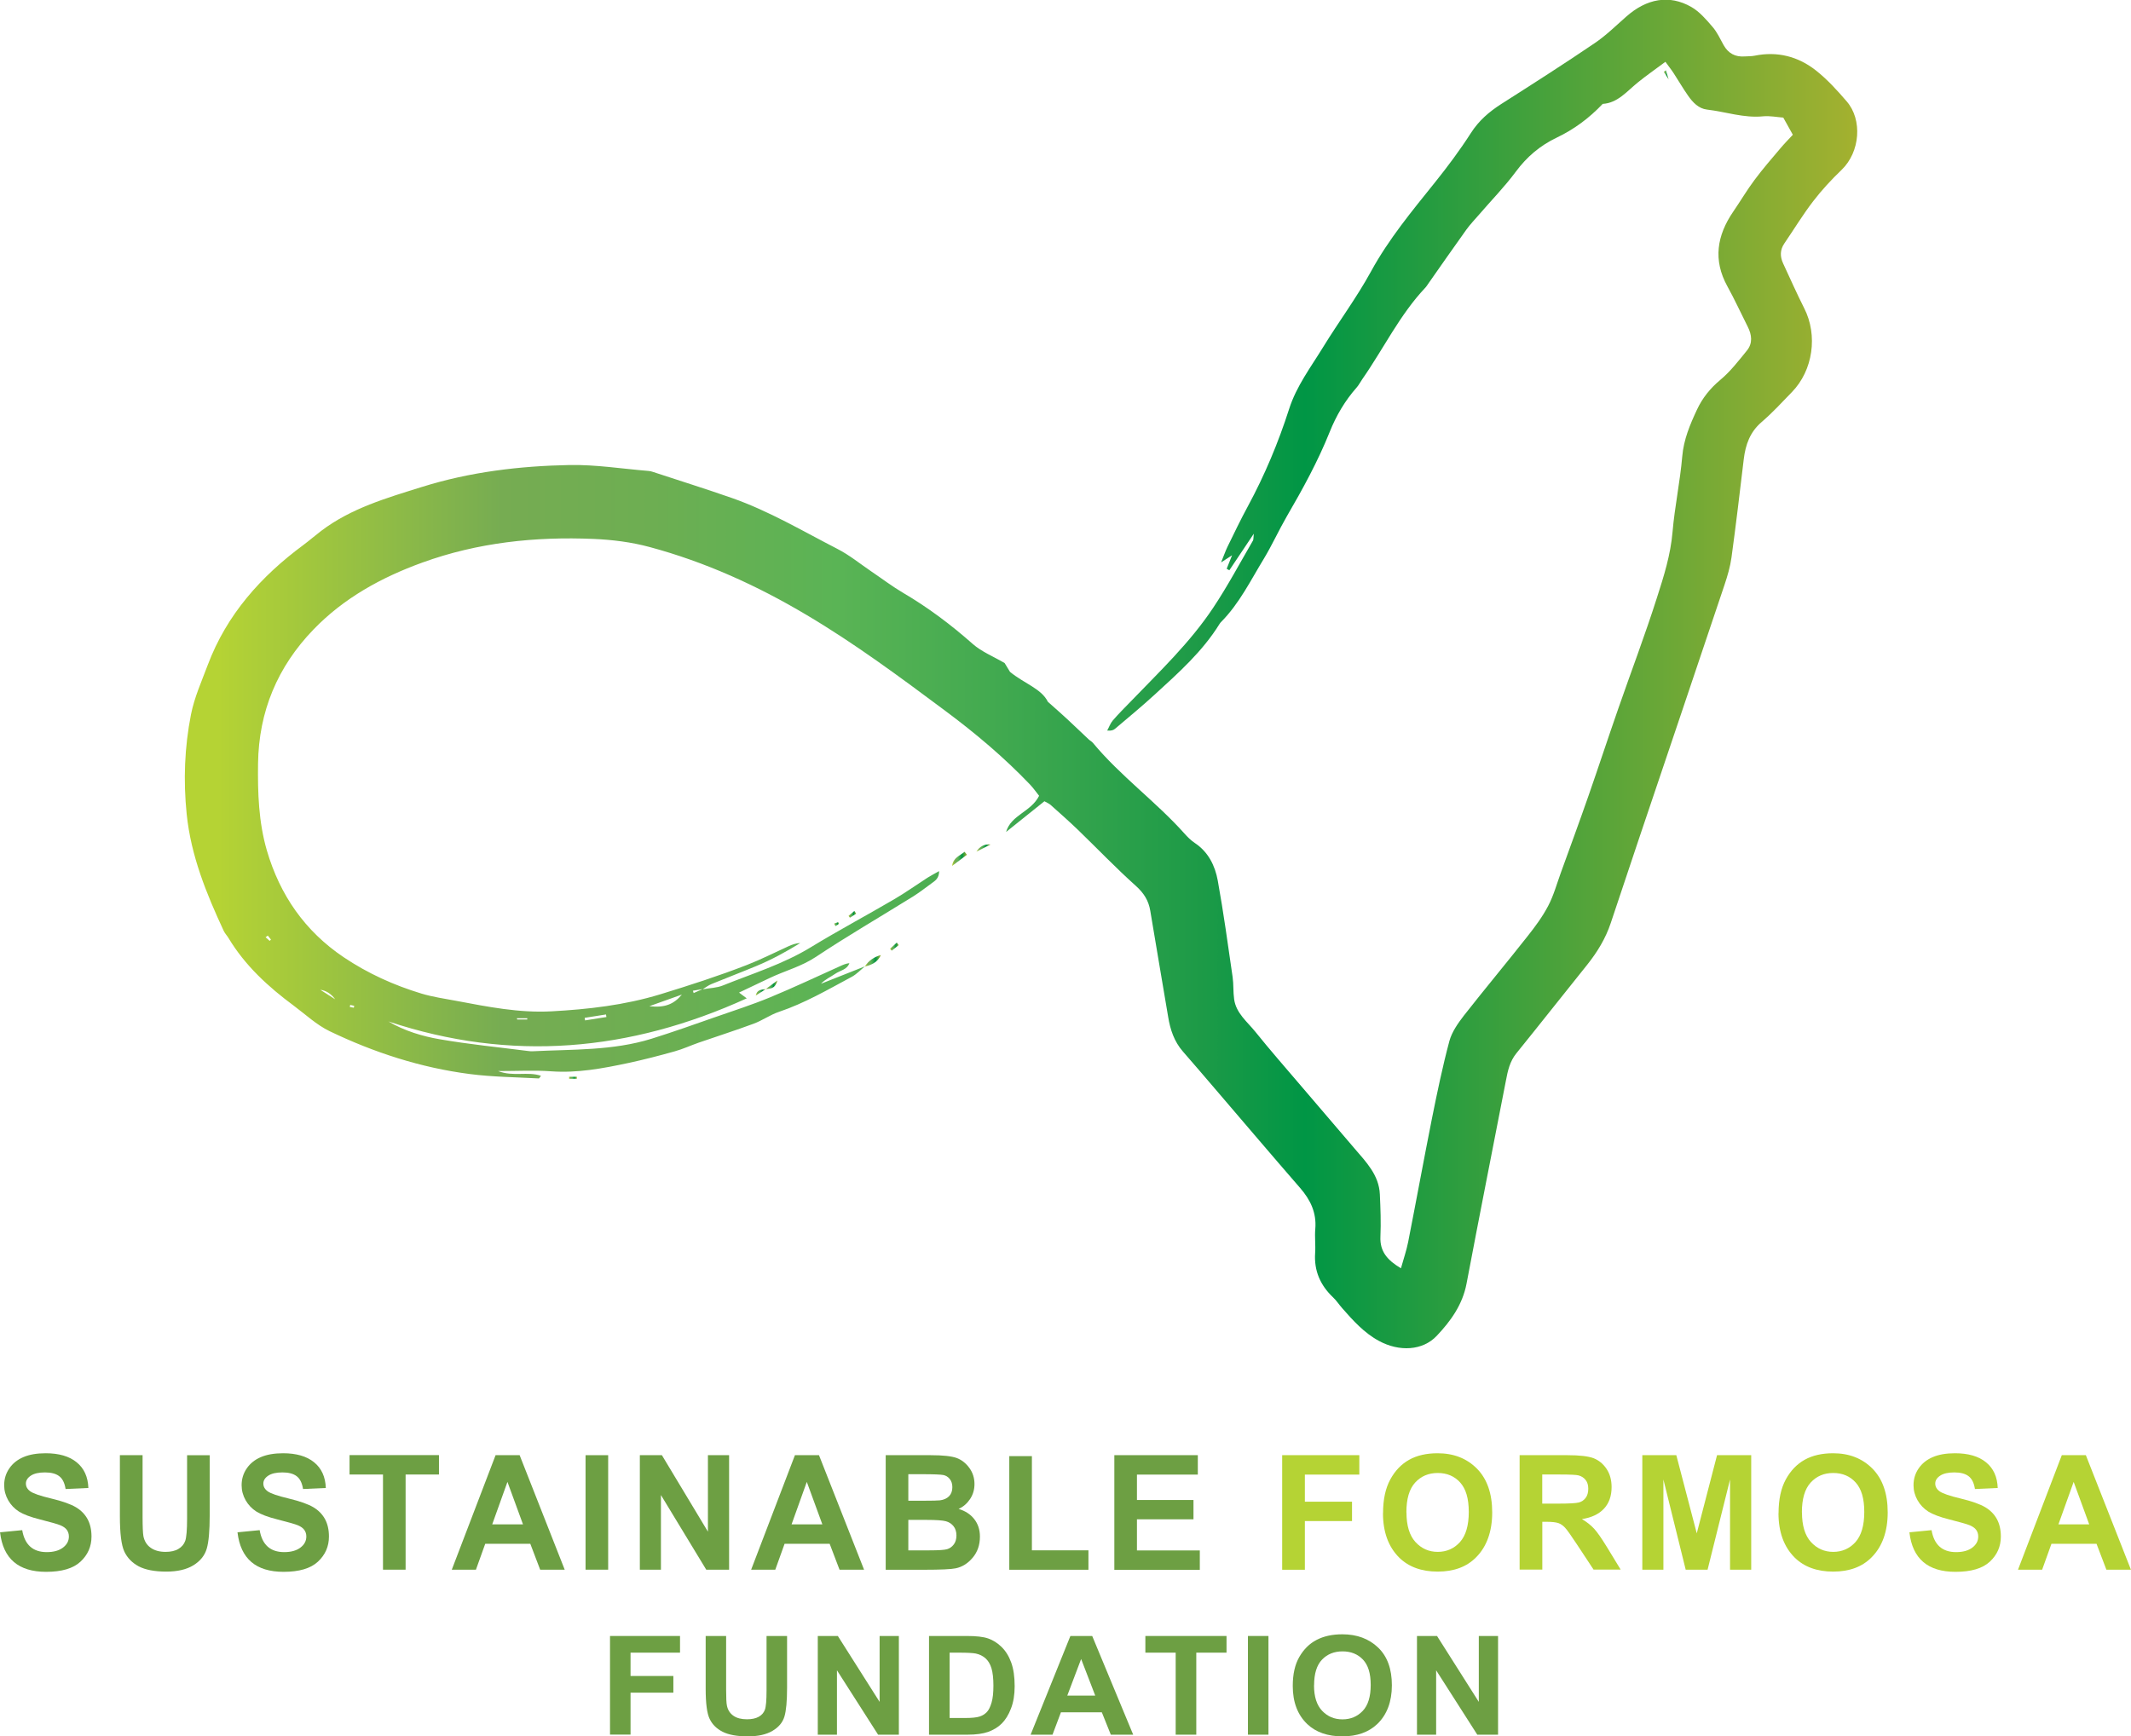 <?xml version="1.0" encoding="UTF-8"?>
<svg xmlns="http://www.w3.org/2000/svg" xmlns:xlink="http://www.w3.org/1999/xlink" id="Layer_2" data-name="Layer 2" viewBox="0 0 265.74 216.57">
  <defs>
    <style>
      .cls-1 {
        fill: url(#_未命名漸層_923);
      }

      .cls-1, .cls-2, .cls-3, .cls-4, .cls-5, .cls-6, .cls-7, .cls-8, .cls-9, .cls-10, .cls-11, .cls-12, .cls-13 {
        stroke-width: 0px;
      }

      .cls-2 {
        fill: url(#_未命名漸層_923-10);
      }

      .cls-3 {
        fill: url(#_未命名漸層_923-11);
      }

      .cls-4 {
        fill: #6d9f43;
      }

      .cls-5 {
        fill: #b5d334;
      }

      .cls-6 {
        fill: url(#_未命名漸層_923-4);
      }

      .cls-7 {
        fill: url(#_未命名漸層_923-7);
      }

      .cls-8 {
        fill: url(#_未命名漸層_923-5);
      }

      .cls-9 {
        fill: url(#_未命名漸層_923-3);
      }

      .cls-10 {
        fill: url(#_未命名漸層_923-8);
      }

      .cls-11 {
        fill: url(#_未命名漸層_923-6);
      }

      .cls-12 {
        fill: url(#_未命名漸層_923-9);
      }

      .cls-13 {
        fill: url(#_未命名漸層_923-2);
      }
    </style>
    <linearGradient id="_未命名漸層_923" data-name="未命名漸層 923" x1="23.06" y1="84.09" x2="231.61" y2="84.09" gradientUnits="userSpaceOnUse">
      <stop offset=".02" stop-color="#b5d334"></stop>
      <stop offset=".19" stop-color="#76ac52"></stop>
      <stop offset=".28" stop-color="#6dae52"></stop>
      <stop offset=".39" stop-color="#5ab455"></stop>
      <stop offset=".48" stop-color="#43aa50"></stop>
      <stop offset=".61" stop-color="#1c9a47"></stop>
      <stop offset=".67" stop-color="#009645"></stop>
      <stop offset="1" stop-color="#a4b12f"></stop>
    </linearGradient>
    <linearGradient id="_未命名漸層_923-2" data-name="未命名漸層 923" x1="121.76" y1="105.75" x2="123.53" y2="105.75" xlink:href="#_未命名漸層_923"></linearGradient>
    <linearGradient id="_未命名漸層_923-3" data-name="未命名漸層 923" x1="118.73" y1="107.13" x2="120.58" y2="107.13" xlink:href="#_未命名漸層_923"></linearGradient>
    <linearGradient id="_未命名漸層_923-4" data-name="未命名漸層 923" x1="107.85" y1="119.84" x2="109.84" y2="119.84" xlink:href="#_未命名漸層_923"></linearGradient>
    <linearGradient id="_未命名漸層_923-5" data-name="未命名漸層 923" x1="207.48" y1="9.35" x2="208.09" y2="9.35" xlink:href="#_未命名漸層_923"></linearGradient>
    <linearGradient id="_未命名漸層_923-6" data-name="未命名漸層 923" x1="111" y1="118.07" x2="112.07" y2="118.07" xlink:href="#_未命名漸層_923"></linearGradient>
    <linearGradient id="_未命名漸層_923-7" data-name="未命名漸層 923" x1="105.81" y1="114.05" x2="106.77" y2="114.05" xlink:href="#_未命名漸層_923"></linearGradient>
    <linearGradient id="_未命名漸層_923-8" data-name="未命名漸層 923" x1="95.48" y1="122.84" x2="96.95" y2="122.84" xlink:href="#_未命名漸層_923"></linearGradient>
    <linearGradient id="_未命名漸層_923-9" data-name="未命名漸層 923" x1="70.97" y1="134.42" x2="71.93" y2="134.42" xlink:href="#_未命名漸層_923"></linearGradient>
    <linearGradient id="_未命名漸層_923-10" data-name="未命名漸層 923" x1="94.24" y1="123.77" x2="95.48" y2="123.77" xlink:href="#_未命名漸層_923"></linearGradient>
    <linearGradient id="_未命名漸層_923-11" data-name="未命名漸層 923" x1="104.02" y1="115.27" x2="104.63" y2="115.27" xlink:href="#_未命名漸層_923"></linearGradient>
  </defs>
  <g id="_圖層_10" data-name="圖層 10">
    <g>
      <g>
        <path class="cls-1" d="m87.71,123.38c.81-.15,1.67-.16,2.42-.46,3.7-1.49,7.54-2.67,10.99-4.78,3.41-2.08,6.94-3.96,10.39-5.98,1.42-.83,2.76-1.79,4.14-2.68.42-.27.86-.49,1.46-.83,0,.96-.55,1.23-.99,1.56-.76.56-1.51,1.14-2.3,1.63-4.04,2.51-8.15,4.9-12.11,7.53-1.8,1.19-3.83,1.71-5.72,2.61-1.21.57-2.42,1.15-3.83,1.82.43.32.63.47.96.72-14.58,6.64-29.41,7.97-44.69,2.88,2.03,1.19,4.23,1.85,6.45,2.23,3.64.63,7.33.99,11,1.46.17.02.35.04.53.03,4.97-.25,10-.06,14.83-1.56,2.69-.84,5.35-1.79,8.01-2.72,2.27-.79,4.57-1.53,6.79-2.45,2.93-1.21,5.8-2.57,8.69-3.87.37-.17.74-.34,1.19-.39-.29.83-1.17.91-1.77,1.33-.59.41-1.26.69-1.77,1.24,1.83-.72,3.66-1.45,5.48-2.17h0c-.55.45-1.04.98-1.65,1.31-2.95,1.58-5.85,3.28-9.06,4.36-1.11.37-2.09,1.09-3.19,1.49-2.26.84-4.56,1.57-6.84,2.36-1,.35-1.97.8-2.98,1.08-1.92.54-3.86,1.04-5.81,1.46-3.16.67-6.33,1.27-9.61,1.03-2.08-.15-4.18-.03-6.61-.03,1.9.73,3.69.02,5.35.59-.15.18-.21.34-.27.33-2.87-.16-5.76-.18-8.61-.55-6.12-.79-11.94-2.68-17.49-5.35-1.61-.78-2.98-2.07-4.44-3.16-3.19-2.36-6.09-5.01-8.16-8.46-.18-.3-.44-.56-.59-.88-2.16-4.65-4.08-9.34-4.62-14.56-.43-4.22-.27-8.36.54-12.46.42-2.11,1.33-4.13,2.09-6.16,2.36-6.27,6.62-11.04,11.94-14.97.75-.56,1.46-1.18,2.21-1.75,3.74-2.83,8.16-4.1,12.54-5.47,6-1.88,12.19-2.62,18.43-2.74,3.27-.06,6.56.47,9.84.74.17.01.35.05.52.11,3.29,1.08,6.6,2.12,9.87,3.26,4.63,1.62,8.84,4.13,13.18,6.36,1.5.77,2.84,1.87,4.24,2.82,1.32.89,2.59,1.86,3.95,2.66,3.1,1.82,5.95,3.96,8.65,6.35,1.12.99,2.6,1.58,4,2.4.22.37.49.82.67,1.1,1.76,1.45,3.93,2.1,4.72,3.73,1.03.92,1.73,1.52,2.4,2.15.91.84,1.79,1.7,2.69,2.54.17.16.4.27.54.45,3.43,4.13,7.82,7.29,11.39,11.28.39.44.82.87,1.3,1.19,1.7,1.13,2.53,2.84,2.87,4.7.72,3.99,1.27,8.01,1.85,12.02.13.92.06,1.86.19,2.78.25,1.75,1.65,2.81,2.66,4.07,1.84,2.29,3.78,4.5,5.68,6.73,2.21,2.6,4.43,5.19,6.65,7.78,1.45,1.7,3.07,3.32,3.18,5.74.08,1.76.15,3.53.07,5.29-.08,1.85.87,2.93,2.56,3.94.33-1.18.69-2.22.9-3.28,1.01-5.14,1.95-10.29,2.97-15.42.65-3.23,1.32-6.46,2.17-9.64.31-1.14,1.07-2.22,1.81-3.18,2.61-3.33,5.33-6.58,7.95-9.91.94-1.19,1.86-2.43,2.56-3.77.68-1.29,1.07-2.73,1.57-4.11,1.16-3.21,2.34-6.41,3.46-9.63,1.26-3.61,2.45-7.25,3.71-10.86,1.6-4.61,3.34-9.18,4.82-13.83.86-2.67,1.71-5.36,1.95-8.22.27-3.15.94-6.26,1.21-9.41.18-2.12.97-3.98,1.84-5.84.68-1.45,1.64-2.65,2.91-3.71,1.25-1.04,2.27-2.37,3.31-3.65.75-.92.62-1.97.1-2.99-.85-1.68-1.63-3.4-2.54-5.04-1.8-3.28-1.29-6.33.73-9.29.9-1.31,1.71-2.69,2.66-3.96,1.01-1.36,2.13-2.65,3.23-3.95.48-.57,1.01-1.11,1.55-1.69-.41-.73-.74-1.34-1.19-2.14-.8-.06-1.68-.24-2.52-.16-2.4.24-4.66-.57-6.99-.84-1.05-.12-1.78-.9-2.36-1.73-.64-.91-1.2-1.89-1.81-2.82-.27-.42-.59-.81-1.02-1.41-1.26.94-2.4,1.73-3.47,2.6-1.36,1.11-2.5,2.54-4.35,2.65-1.71,1.8-3.6,3.19-5.74,4.21-2.07.99-3.71,2.38-5.09,4.24-1.39,1.88-3.05,3.57-4.58,5.35-.54.62-1.11,1.22-1.59,1.88-1.61,2.24-3.18,4.51-4.77,6.77-.1.14-.19.3-.31.43-3.23,3.41-5.25,7.66-7.91,11.47-.24.34-.42.72-.69,1.02-1.46,1.65-2.56,3.53-3.37,5.56-1.47,3.66-3.36,7.11-5.34,10.51-1,1.73-1.83,3.57-2.86,5.28-1.65,2.7-3.05,5.58-5.31,7.87-.08.08-.16.17-.22.27-2.13,3.45-5.13,6.11-8.08,8.81-1.6,1.47-3.28,2.85-4.94,4.26-.21.18-.48.28-.99.23.23-.42.39-.9.7-1.26.69-.8,1.44-1.55,2.18-2.31,3.63-3.77,7.45-7.39,10.36-11.78,1.79-2.69,3.31-5.55,4.94-8.35.07-.12.04-.31.1-.85-1.15,1.72-2.1,3.14-3.05,4.56-.11-.06-.22-.13-.33-.19.2-.5.39-1,.67-1.68-.45.29-.72.47-1.37.89.37-.9.55-1.43.79-1.93.83-1.69,1.64-3.4,2.54-5.05,2.11-3.9,3.81-7.96,5.16-12.17.91-2.85,2.71-5.21,4.24-7.71,1.94-3.16,4.17-6.15,5.95-9.4,2.22-4.07,5.14-7.58,8.01-11.16,1.58-1.97,3.1-4.01,4.46-6.13.99-1.55,2.27-2.65,3.78-3.62,3.92-2.5,7.84-5,11.68-7.61,1.4-.95,2.63-2.16,3.91-3.29,2.55-2.26,5.38-2.78,8.12-1.21,1.03.59,1.87,1.58,2.66,2.5.57.66.94,1.49,1.37,2.26.58,1.03,1.45,1.5,2.63,1.41.41-.03.83-.01,1.23-.09,2.84-.58,5.43.09,7.65,1.84,1.42,1.12,2.66,2.49,3.84,3.86,1.98,2.29,1.68,6.31-.64,8.54-1.27,1.22-2.48,2.52-3.55,3.92-1.29,1.68-2.39,3.5-3.58,5.24-.56.82-.56,1.64-.16,2.51.87,1.87,1.7,3.75,2.63,5.59,1.71,3.36,1.11,7.74-1.54,10.46-1.23,1.27-2.43,2.58-3.77,3.73-1.46,1.25-2.01,2.83-2.23,4.64-.49,4.09-.97,8.18-1.53,12.26-.16,1.16-.5,2.3-.87,3.41-3.5,10.44-7.03,20.87-10.55,31.31-1.22,3.62-2.42,7.26-3.64,10.88-.64,1.92-1.68,3.62-2.94,5.2-2.95,3.67-5.86,7.37-8.82,11.03-.83,1.02-1.08,2.2-1.31,3.42-1.64,8.44-3.31,16.87-4.91,25.32-.5,2.62-1.97,4.66-3.71,6.5-1.76,1.87-4.68,2.01-7.21.64-1.85-1-3.23-2.54-4.59-4.09-.39-.44-.71-.95-1.14-1.35-1.59-1.51-2.38-3.32-2.23-5.53.07-1-.07-2.01.02-3,.17-2.03-.61-3.64-1.91-5.13-3.55-4.09-7.05-8.21-10.57-12.32-1.34-1.56-2.67-3.13-4.03-4.68-1.09-1.25-1.58-2.73-1.84-4.33-.74-4.41-1.5-8.82-2.23-13.23-.21-1.27-.8-2.2-1.8-3.1-2.5-2.24-4.82-4.67-7.23-7-1.1-1.06-2.25-2.07-3.39-3.09-.21-.19-.49-.29-.78-.46-1.62,1.29-3.2,2.56-4.78,3.83.63-2.15,3.09-2.47,4.12-4.51-.33-.41-.68-.92-1.1-1.37-3.26-3.42-6.85-6.44-10.64-9.26-5.62-4.19-11.24-8.36-17.28-11.94-6.16-3.66-12.63-6.6-19.55-8.46-2.25-.61-4.64-.91-6.97-1.01-7.29-.31-14.46.44-21.38,2.95-5.1,1.85-9.78,4.42-13.57,8.35-4.48,4.64-6.82,10.21-6.91,16.71-.05,3.67.07,7.3,1.1,10.85,1.63,5.56,4.74,10.06,9.59,13.32,3.01,2.02,6.26,3.49,9.7,4.53,1.4.42,2.87.63,4.31.9,3.93.74,7.87,1.53,11.9,1.31,4.58-.25,9.11-.77,13.55-2.12,3.65-1.12,7.28-2.29,10.83-3.67,1.75-.68,3.43-1.54,5.15-2.32.46-.21.94-.39,1.49-.41-1.77,1.09-3.59,2.09-5.51,2.88-1.85.77-3.72,1.48-5.57,2.24-.37.15-.7.41-1.05.62-.42.07-.84.14-1.26.21.03.1.06.19.09.29.39-.17.78-.34,1.17-.51Zm-6.74,2.12c1.9.22,3.05-.23,4.06-1.45-1.47.53-2.76.99-4.06,1.45Zm-8.06,1.45l.05.32c.89-.14,1.77-.28,2.66-.42-.02-.11-.03-.21-.05-.32-.89.14-1.77.28-2.66.42Zm-31.11-2.31q-.77-1.04-1.86-1.19c.73.47,1.3.83,1.86,1.19Zm22.65,2.36c.02.05.03.1.05.16h1.25v-.16h-1.3Zm-31.05-10.31c-.09.07-.19.14-.28.21.17.15.34.3.51.45l.16-.16c-.13-.16-.26-.33-.39-.49Zm10.72,9c.02-.08.03-.16.05-.24-.17-.04-.33-.07-.5-.11-.02.08-.03.16-.05.25.17.03.33.07.5.1Z"></path>
        <path class="cls-13" d="m121.76,106.22q.65-1.01,1.77-.89c-.59.3-1.18.59-1.77.89Z"></path>
        <path class="cls-9" d="m120.58,106.61c-.62.46-1.23.93-1.85,1.39.13-1.03.97-1.26,1.55-1.76.1.12.2.24.3.37Z"></path>
        <path class="cls-6" d="m107.85,120.54c.48-.74,1.16-1.19,2-1.42-.39.87-1.13,1.23-1.99,1.43,0,0,0-.01,0-.01Z"></path>
        <path class="cls-8" d="m208.09,9.92c-.2-.32-.41-.64-.61-.96.09-.06.17-.12.26-.19"></path>
        <path class="cls-11" d="m112.07,117.88l-.87.69c-.07-.08-.14-.15-.21-.23.28-.26.56-.52.84-.78.08.11.16.21.24.32Z"></path>
        <path class="cls-7" d="m106.77,113.96c-.26.17-.52.34-.78.5-.06-.07-.12-.15-.18-.22.24-.21.48-.41.73-.62.08.11.16.22.23.34Z"></path>
        <path class="cls-10" d="m95.48,123.37c.39-.29.79-.58,1.47-1.08-.32,1.14-.96.98-1.47,1.08h0Z"></path>
        <path class="cls-12" d="m70.97,134.3h.96c0,.08,0,.17,0,.25h-.96c0-.08,0-.17,0-.25Z"></path>
        <path class="cls-2" d="m95.48,123.38c-.41.26-.83.53-1.24.79.16-.75.72-.73,1.24-.8,0,0,0,0,0,0Z"></path>
        <path class="cls-3" d="m104.02,115.19c.17-.06.34-.12.5-.17.04.07.07.14.11.21-.15.09-.3.19-.45.28-.05-.11-.1-.22-.16-.32Z"></path>
      </g>
      <g>
        <g>
          <path class="cls-4" d="m0,191.12l2.77-.27c.31,1.82,1.33,2.74,3.06,2.74.86,0,1.53-.19,2.02-.56.49-.37.74-.83.74-1.39,0-.32-.09-.6-.26-.83-.17-.23-.43-.41-.78-.56-.35-.15-1.2-.39-2.54-.73-1.21-.3-2.09-.64-2.65-.99-.56-.36-1.01-.83-1.34-1.41-.33-.58-.5-1.21-.5-1.87,0-.78.21-1.48.64-2.1.42-.62,1.01-1.09,1.76-1.41.75-.32,1.67-.48,2.77-.48,1.65,0,2.94.37,3.86,1.12.93.75,1.42,1.82,1.47,3.21l-2.84.13c-.12-.77-.39-1.3-.81-1.61-.41-.31-1-.46-1.76-.46s-1.35.13-1.76.4-.62.6-.62.99.19.72.56.98c.37.26,1.23.56,2.58.88,1.42.34,2.45.71,3.09,1.09s1.12.87,1.45,1.47.5,1.33.5,2.19c0,1.24-.46,2.28-1.37,3.13s-2.34,1.27-4.29,1.27c-3.44,0-5.35-1.63-5.74-4.9Z"></path>
          <path class="cls-4" d="m14.96,181.5h2.82v7.73c0,1.2.04,1.98.1,2.35.12.63.42,1.12.9,1.46.47.34,1.09.52,1.87.52.65,0,1.19-.12,1.6-.37.41-.24.7-.58.85-1.01.15-.43.23-1.36.23-2.78v-7.9h2.82v7.5c0,1.92-.12,3.3-.37,4.16-.25.85-.8,1.54-1.66,2.07s-1.99.79-3.4.79-2.6-.22-3.43-.66c-.82-.44-1.42-1.06-1.79-1.85-.37-.8-.55-2.26-.55-4.4v-7.62Z"></path>
          <path class="cls-4" d="m29.61,191.12l2.77-.27c.31,1.82,1.33,2.74,3.06,2.74.86,0,1.53-.19,2.02-.56.49-.37.74-.83.74-1.39,0-.32-.09-.6-.26-.83-.17-.23-.43-.41-.78-.56-.35-.15-1.2-.39-2.54-.73-1.21-.3-2.09-.64-2.65-.99-.56-.36-1.01-.83-1.34-1.41-.33-.58-.5-1.21-.5-1.87,0-.78.21-1.48.64-2.1.42-.62,1.01-1.09,1.76-1.41.75-.32,1.67-.48,2.77-.48,1.65,0,2.94.37,3.86,1.12.93.75,1.42,1.82,1.47,3.21l-2.84.13c-.12-.77-.39-1.3-.81-1.61-.41-.31-1-.46-1.76-.46s-1.35.13-1.76.4-.62.6-.62.99.19.72.56.98c.37.26,1.23.56,2.58.88,1.42.34,2.45.71,3.09,1.09s1.12.87,1.45,1.47.5,1.33.5,2.19c0,1.24-.46,2.28-1.37,3.13s-2.34,1.27-4.29,1.27c-3.44,0-5.35-1.63-5.74-4.9Z"></path>
          <path class="cls-4" d="m47.76,195.78v-11.87h-4.17v-2.42h11.15v2.42h-4.16v11.87h-2.82Z"></path>
          <path class="cls-4" d="m70.43,195.78h-3.07l-1.23-3.23h-5.62l-1.16,3.23h-3.01l5.46-14.28h3l5.62,14.28Zm-5.21-5.65l-1.94-5.3-1.9,5.3h3.84Z"></path>
          <path class="cls-4" d="m73.02,195.78v-14.28h2.82v14.28h-2.82Z"></path>
          <path class="cls-4" d="m79.79,195.78v-14.28h2.75l5.74,9.54v-9.54h2.64v14.28h-2.85l-5.65-9.31v9.31h-2.64Z"></path>
          <path class="cls-4" d="m107.76,195.78h-3.07l-1.23-3.23h-5.62l-1.16,3.23h-3.01l5.46-14.28h3l5.62,14.28Zm-5.21-5.65l-1.94-5.3-1.9,5.3h3.84Z"></path>
          <path class="cls-4" d="m110.44,181.5h5.62c1.53,0,2.61.12,3.24.35.62.23,1.15.65,1.58,1.24.43.59.64,1.26.64,2.01,0,.69-.18,1.31-.55,1.87-.37.55-.84.97-1.43,1.23.83.25,1.48.67,1.95,1.27s.71,1.33.71,2.18c0,1.04-.3,1.92-.9,2.63-.6.72-1.31,1.16-2.12,1.33-.57.12-1.89.18-3.96.18h-4.77v-14.28Zm2.83,2.38v3.3h1.87c1.12,0,1.81-.02,2.08-.05.48-.06.86-.24,1.13-.51.27-.28.41-.65.41-1.13,0-.42-.11-.76-.33-1.03s-.49-.43-.81-.49c-.31-.06-1.22-.1-2.71-.1h-1.63Zm0,5.68v3.81h2.63c1.15,0,1.89-.05,2.22-.15.33-.1.6-.3.82-.59s.33-.67.33-1.12-.12-.85-.36-1.15c-.24-.3-.55-.51-.95-.62s-1.2-.17-2.42-.17h-2.29Z"></path>
          <path class="cls-4" d="m125.86,195.78v-14.16h2.82v11.75h7.05v2.42h-9.88Z"></path>
          <path class="cls-4" d="m138.96,195.78v-14.28h10.41v2.42h-7.59v3.17h7.05v2.41h-7.05v3.88h7.84v2.42h-10.67Z"></path>
          <path class="cls-5" d="m159.89,195.78v-14.28h9.62v2.42h-6.79v3.38h5.88v2.42h-5.88v6.07h-2.82Z"></path>
          <path class="cls-5" d="m172.47,188.73c0-1.7.3-3.1.9-4.2s1.39-1.92,2.36-2.46c.97-.54,2.15-.81,3.54-.81,2.01,0,3.64.64,4.91,1.92,1.26,1.28,1.9,3.1,1.9,5.46s-.67,4.26-2.01,5.6c-1.17,1.19-2.77,1.78-4.79,1.78s-3.63-.59-4.81-1.76c-1.34-1.34-2.01-3.19-2.01-5.53Zm2.92-.1c0,1.64.37,2.88,1.12,3.7s1.68,1.23,2.78,1.23,2.04-.41,2.77-1.22c.73-.82,1.1-2.07,1.1-3.76s-.36-2.88-1.07-3.67c-.71-.79-1.65-1.19-2.8-1.19s-2.09.4-2.82,1.2-1.09,2.04-1.09,3.71Z"></path>
          <path class="cls-5" d="m189.5,195.78v-14.28h5.96c1.53,0,2.61.13,3.27.38.65.26,1.19.7,1.61,1.33.42.63.63,1.39.63,2.27,0,1.12-.32,2.02-.96,2.7-.64.68-1.55,1.11-2.74,1.29.61.36,1.11.76,1.51,1.19.4.43.94,1.21,1.62,2.32l1.7,2.79h-3.38l-2.05-3.11c-.74-1.12-1.24-1.83-1.5-2.11-.26-.28-.54-.48-.84-.58s-.77-.16-1.42-.16h-.58v5.96h-2.83Zm2.83-8.24h2.1c1.28,0,2.1-.05,2.45-.14.35-.09.63-.28.85-.57.22-.29.33-.67.33-1.14s-.11-.82-.33-1.1c-.22-.28-.51-.47-.89-.57-.26-.07-1.03-.11-2.3-.11h-2.22v3.62Z"></path>
          <path class="cls-5" d="m204.8,195.78v-14.28h4.24l2.55,9.75,2.53-9.75h4.26v14.28h-2.64v-11.25l-2.8,11.25h-2.73l-2.78-11.25v11.25h-2.64Z"></path>
          <path class="cls-5" d="m221.79,188.73c0-1.7.3-3.1.9-4.2s1.39-1.92,2.36-2.46c.97-.54,2.15-.81,3.54-.81,2.01,0,3.64.64,4.91,1.92,1.26,1.28,1.9,3.1,1.9,5.46s-.67,4.26-2.01,5.6c-1.17,1.19-2.77,1.78-4.79,1.78s-3.63-.59-4.81-1.76c-1.34-1.34-2.01-3.19-2.01-5.53Zm2.92-.1c0,1.64.37,2.88,1.12,3.7s1.68,1.23,2.78,1.23,2.04-.41,2.77-1.22c.73-.82,1.1-2.07,1.1-3.76s-.36-2.88-1.07-3.67c-.71-.79-1.65-1.19-2.8-1.19s-2.09.4-2.82,1.2-1.09,2.04-1.09,3.71Z"></path>
          <path class="cls-5" d="m238.1,191.12l2.77-.27c.31,1.82,1.33,2.74,3.06,2.74.86,0,1.53-.19,2.02-.56.49-.37.74-.83.74-1.39,0-.32-.09-.6-.26-.83-.17-.23-.43-.41-.78-.56-.35-.15-1.2-.39-2.54-.73-1.21-.3-2.09-.64-2.65-.99-.56-.36-1.01-.83-1.34-1.41-.33-.58-.5-1.21-.5-1.87,0-.78.21-1.48.64-2.1.42-.62,1.01-1.09,1.76-1.41.75-.32,1.67-.48,2.77-.48,1.65,0,2.94.37,3.86,1.12.93.75,1.42,1.82,1.47,3.21l-2.84.13c-.12-.77-.39-1.3-.81-1.61-.41-.31-1-.46-1.76-.46s-1.35.13-1.76.4-.62.6-.62.99.19.72.56.98c.37.26,1.23.56,2.58.88,1.42.34,2.45.71,3.09,1.09s1.12.87,1.45,1.47.5,1.33.5,2.19c0,1.24-.46,2.28-1.37,3.13s-2.34,1.27-4.29,1.27c-3.44,0-5.35-1.63-5.74-4.9Z"></path>
          <path class="cls-5" d="m265.74,195.78h-3.07l-1.23-3.23h-5.62l-1.16,3.23h-3.01l5.46-14.28h3l5.62,14.28Zm-5.21-5.65l-1.94-5.3-1.9,5.3h3.84Z"></path>
        </g>
        <g>
          <path class="cls-4" d="m76.07,216.36v-12.31h8.73v2.08h-6.17v2.91h5.34v2.08h-5.34v5.23h-2.56Z"></path>
          <path class="cls-4" d="m87.99,204.05h2.56v6.67c0,1.04.03,1.71.1,2.02.11.54.38.96.81,1.26.43.3.99.44,1.69.44.59,0,1.08-.1,1.46-.31.38-.21.63-.5.77-.87.14-.37.21-1.17.21-2.4v-6.81h2.56v6.47c0,1.65-.11,2.85-.33,3.58-.22.74-.72,1.33-1.5,1.79s-1.81.68-3.09.68-2.37-.19-3.11-.57c-.75-.38-1.29-.91-1.62-1.6-.34-.69-.5-1.95-.5-3.79v-6.57Z"></path>
          <path class="cls-4" d="m101.98,216.36v-12.31h2.5l5.21,8.22v-8.22h2.4v12.31h-2.59l-5.13-8.03v8.03h-2.4Z"></path>
          <path class="cls-4" d="m115.86,204.05h4.69c1.19,0,2.08.1,2.68.31s1.16.56,1.67,1.06.91,1.14,1.2,1.94.43,1.78.43,2.96c0,1.06-.15,1.99-.46,2.78-.3.79-.69,1.41-1.15,1.87s-1.03.8-1.69,1.04c-.66.23-1.51.35-2.55.35h-4.83v-12.31Zm2.56,2.08v8.15h1.93c.83,0,1.43-.06,1.8-.18.37-.12.67-.31.91-.56.24-.25.43-.64.59-1.18s.23-1.24.23-2.12-.08-1.63-.24-2.16c-.16-.53-.41-.94-.74-1.24-.34-.3-.74-.5-1.22-.6-.36-.07-1.06-.11-2.09-.11h-1.17Z"></path>
          <path class="cls-4" d="m141.31,216.36h-2.79l-1.12-2.79h-5.1l-1.05,2.79h-2.73l4.96-12.31h2.72l5.11,12.31Zm-4.73-4.87l-1.76-4.57-1.73,4.57h3.49Z"></path>
          <path class="cls-4" d="m146.61,216.36v-10.23h-3.78v-2.08h10.12v2.08h-3.77v10.23h-2.56Z"></path>
          <path class="cls-4" d="m155.62,216.36v-12.31h2.56v12.31h-2.56Z"></path>
          <path class="cls-4" d="m161.21,210.28c0-1.47.27-2.67.82-3.62.55-.95,1.26-1.66,2.15-2.12.88-.46,1.95-.7,3.21-.7,1.82,0,3.31.55,4.46,1.65,1.15,1.1,1.72,2.67,1.72,4.71s-.61,3.67-1.82,4.83c-1.07,1.02-2.52,1.54-4.35,1.54s-3.3-.51-4.37-1.52c-1.22-1.16-1.82-2.75-1.82-4.77Zm2.65-.08c0,1.42.34,2.48,1.02,3.19.68.71,1.52,1.06,2.53,1.06s1.85-.35,2.52-1.05c.67-.7,1-1.78,1-3.24s-.32-2.48-.97-3.17c-.65-.68-1.5-1.02-2.54-1.02s-1.9.34-2.56,1.03-.99,1.75-.99,3.2Z"></path>
          <path class="cls-4" d="m176.7,216.36v-12.31h2.5l5.21,8.22v-8.22h2.4v12.31h-2.59l-5.13-8.03v8.03h-2.4Z"></path>
        </g>
      </g>
    </g>
  </g>
</svg>
